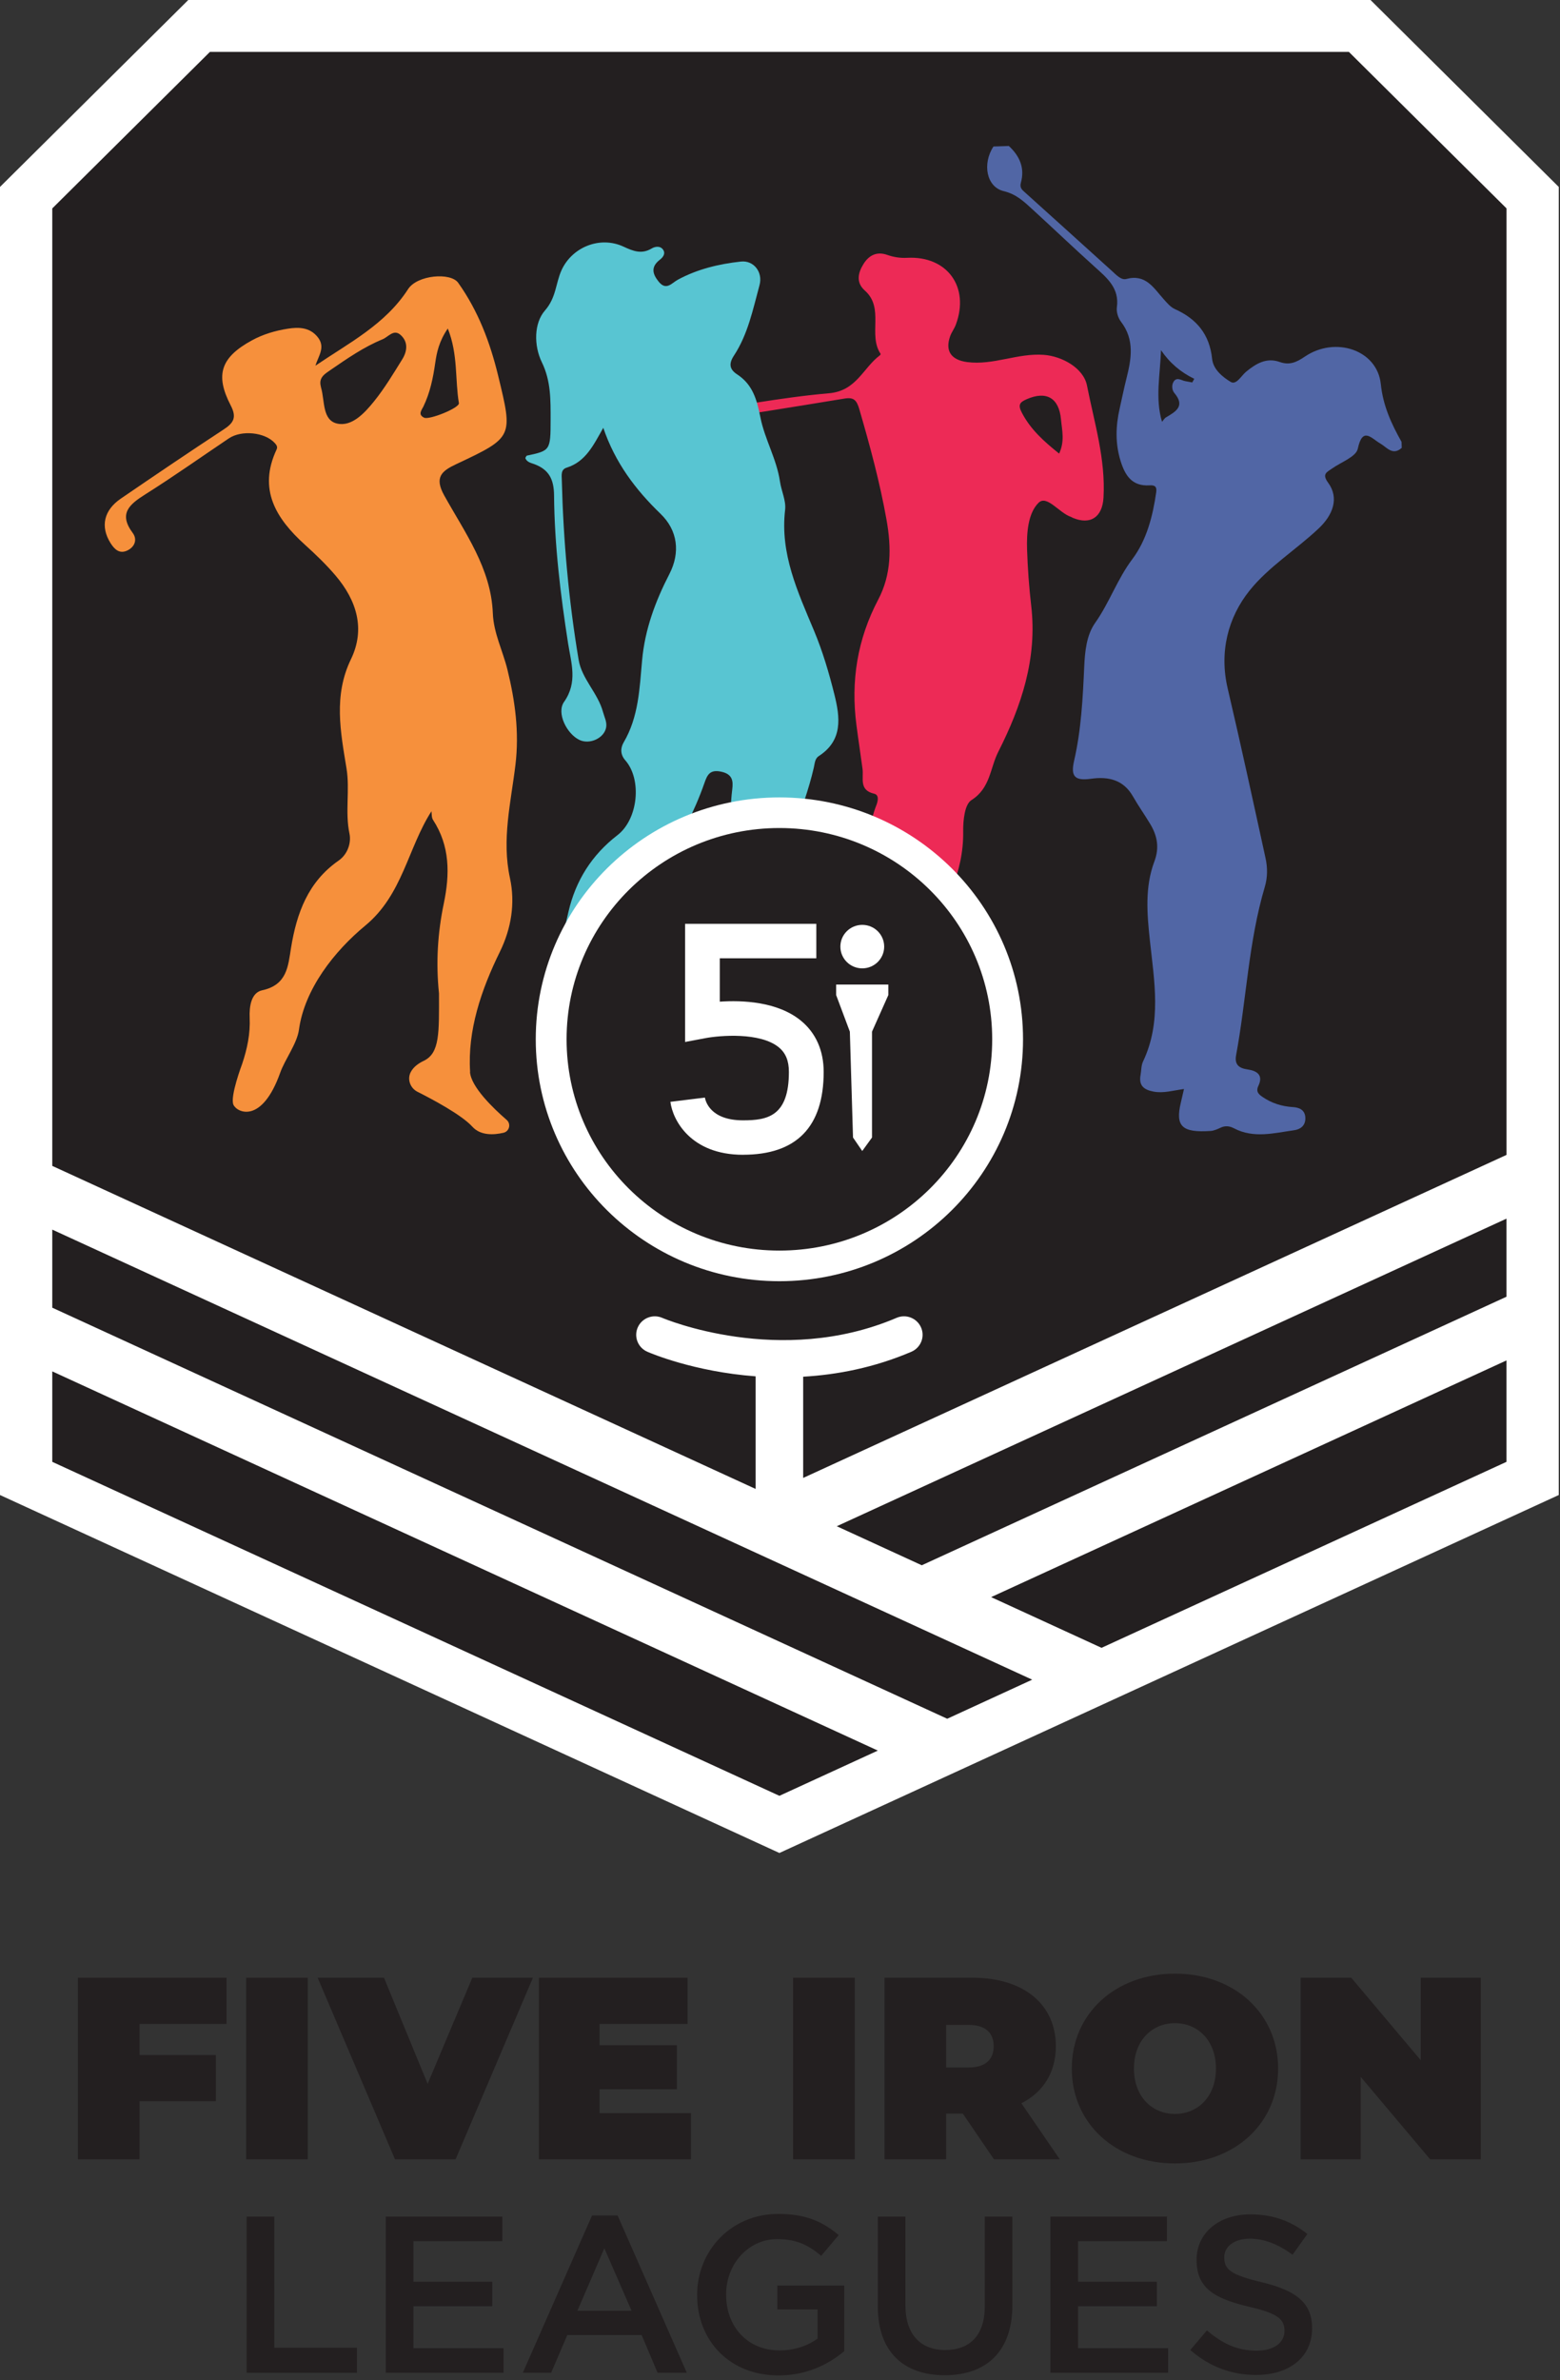 <svg xmlns="http://www.w3.org/2000/svg" width="240" height="366" viewBox="0 0 240 366" fill="none"><rect x="0" y="0" width="240" height="366" fill="#333333" stroke="none"/><path d="M0 229.876V28.742L28.966 0H210.848L239.808 28.742V229.876L119.907 284.918L0 229.876Z" fill="white"></path><path d="M8.04 224.774L119.907 276.127L135.053 269.173L8.04 210.866V224.774Z" fill="#231F20"></path><path d="M131.145 245.575L118.066 239.572L115.692 238.482L8.04 189.067V201.072L145.726 264.277L158.799 258.269L141.812 250.471L131.145 245.575Z" fill="#231F20"></path><path d="M207.514 7.983H32.294C22.823 17.38 17.51 22.652 8.04 32.05V179.269L116.247 228.94V211.627C106.761 210.917 100.059 208.052 99.587 207.847C98.141 207.214 97.482 205.537 98.12 204.097C98.757 202.662 100.442 202.009 101.894 202.641C102.101 202.729 120.005 210.295 137.94 202.631C139.397 202.009 141.076 202.677 141.703 204.117C142.331 205.558 141.657 207.229 140.205 207.852C134.457 210.305 128.781 211.385 123.566 211.684V227.248L231.773 177.577V32.044C222.303 22.647 216.99 17.375 207.519 7.978L207.514 7.983Z" fill="#231F20"></path><path d="M141.812 240.678L231.768 199.385V187.38L128.734 234.675L141.812 240.678Z" fill="#231F20"></path><path d="M169.467 253.372L231.768 224.774V209.179L152.48 245.575L169.467 253.372Z" fill="#231F20"></path><path d="M72.327 164.821C71.907 158.473 74.027 152.193 76.899 146.36C78.666 142.765 79.288 138.851 78.454 135.014C77.158 129.083 78.609 123.348 79.299 117.603C79.905 112.552 79.242 107.758 78.065 102.959C77.355 100.063 75.94 97.358 75.82 94.297C75.551 87.374 71.523 81.906 68.341 76.181C66.78 73.373 67.967 72.416 70.16 71.382C78.993 67.227 78.936 67.232 76.634 57.747C75.39 52.629 73.571 47.809 70.487 43.479C69.326 41.848 64.189 42.27 62.779 44.461C59.275 49.893 53.676 52.732 48.524 56.23C48.995 54.702 50.136 53.37 48.85 51.801C47.642 50.325 45.963 50.273 44.284 50.541C42.35 50.844 40.474 51.395 38.742 52.341C34.005 54.938 33.035 57.598 35.497 62.345C36.482 64.243 35.897 65.061 34.357 66.069C29.059 69.541 23.814 73.095 18.583 76.67C15.966 78.46 15.427 80.955 16.982 83.47C17.588 84.442 18.371 85.239 19.605 84.638C20.755 84.082 21.154 82.93 20.418 81.947C18.21 78.985 19.884 77.57 22.331 76.027C26.701 73.275 30.92 70.287 35.207 67.406C37.172 66.09 40.743 66.46 42.257 68.106C42.537 68.409 42.749 68.703 42.547 69.124C39.675 75.266 42.459 79.725 46.896 83.743C48.555 85.244 50.182 86.803 51.629 88.505C54.863 92.312 56.247 96.699 53.992 101.364C51.287 106.95 52.391 112.536 53.308 118.148C53.852 121.481 53.059 124.829 53.764 128.178C54.055 129.546 53.521 131.336 52.09 132.329C47.389 135.595 45.642 140.409 44.776 145.733C44.32 148.546 44.185 151.442 40.328 152.27C38.633 152.635 38.333 154.785 38.411 156.488C38.519 158.952 38.037 161.261 37.249 163.602C37.249 163.602 35.342 168.642 35.917 169.877C36.493 171.111 40.297 172.829 43.102 164.959C43.848 162.861 45.694 160.49 45.994 158.319C46.855 152.059 51.458 146.232 56.195 142.323C61.944 137.585 62.742 130.395 66.376 124.742C66.438 125.123 66.376 125.688 66.614 126.059C69.248 130.091 69.211 134.422 68.278 138.912C67.325 143.48 67.05 148.042 67.537 152.749C67.547 158.797 67.682 161.93 65.184 163.118C64.385 163.499 63.644 164.023 63.219 164.795C63.214 164.805 63.209 164.821 63.199 164.831C62.608 165.932 63.105 167.31 64.23 167.876C66.454 168.992 71.01 171.41 72.669 173.241C73.928 174.629 75.94 174.527 77.459 174.177C78.371 173.966 78.651 172.809 77.946 172.196C75.872 170.401 72.456 167.109 72.306 164.815L72.327 164.821ZM49.348 59.377C49.016 58.035 49.991 57.479 50.872 56.873C53.422 55.124 55.962 53.359 58.849 52.171C59.772 51.796 60.576 50.525 61.664 51.533C62.83 52.608 62.644 54.028 61.882 55.252C60.508 57.464 59.16 59.717 57.528 61.733C56.087 63.513 54.127 65.653 51.846 65.123C49.571 64.593 49.975 61.63 49.405 59.65C49.379 59.557 49.358 59.465 49.343 59.372L49.348 59.377ZM68.89 50.51C70.497 54.532 69.984 58.359 70.601 61.985C70.725 62.716 66.044 64.608 65.246 64.223C64.24 63.739 64.883 63.035 65.137 62.51C66.163 60.38 66.625 58.143 66.957 55.818C67.19 54.177 67.558 52.459 68.89 50.515V50.51Z" fill="#F6903C"></path><path d="M134.442 145.1C135.245 143.583 135.354 142.117 135.09 140.481C134.198 134.936 132.633 129.397 134.83 123.79C135.059 123.209 135.281 122.227 134.499 122.047C132.114 121.501 132.887 119.675 132.695 118.21C132.399 115.977 132.052 113.75 131.762 111.513C130.875 104.728 131.886 98.325 135.116 92.183C137.137 88.346 137.163 84.241 136.38 79.874C135.349 74.109 133.83 68.517 132.202 62.921C131.793 61.522 131.352 61.049 129.916 61.286C122.245 62.551 114.568 63.76 106.891 64.974C104.932 65.282 103.745 66.11 104.154 68.343C104.284 69.063 104.253 69.865 104.076 70.575C103.812 71.645 103.102 72.478 101.904 72.483C100.665 72.483 100.116 71.552 99.821 70.503C99.002 67.602 101.567 64.279 105.046 63.749C112.541 62.602 120.005 61.126 127.548 60.468C131.767 60.097 132.773 56.574 135.354 54.645C135.421 54.594 135.504 54.445 135.478 54.409C133.498 51.456 136.116 47.388 133.047 44.672C131.658 43.438 131.995 41.941 132.861 40.567C133.695 39.24 134.903 38.628 136.505 39.194C137.495 39.544 138.485 39.698 139.563 39.642C145.726 39.318 149.215 44.137 147.048 49.929C146.82 50.541 146.395 51.081 146.177 51.698C145.353 54.008 146.38 55.36 148.8 55.674C152.828 56.199 156.57 54.26 160.593 54.563C163.408 54.774 166.699 56.6 167.228 59.275C168.353 64.979 170.115 70.601 169.768 76.536C169.592 79.509 167.767 80.769 165.03 79.617C164.942 79.581 164.869 79.514 164.781 79.484C162.957 78.892 161.065 76.043 159.779 77.308C158.151 78.913 157.929 81.942 158.011 84.504C158.105 87.389 158.317 90.285 158.649 93.155C159.592 101.241 157.151 108.555 153.574 115.612C152.31 118.107 152.372 121.188 149.453 123.024C148.411 123.677 148.163 126.151 148.183 127.787C148.282 134.257 145.395 139.591 142.015 144.761C141.165 146.057 140.963 147.019 142.212 148.186C144.037 149.889 143.601 151.782 142.176 153.469C141.04 154.816 140.818 156.241 140.501 157.954C140.102 160.135 140.641 163.236 137.536 164.383M162.941 69.747C163.838 67.818 163.382 66.151 163.231 64.505C162.931 61.167 160.971 60.056 157.939 61.389C156.84 61.872 156.596 62.278 157.208 63.456C158.54 66.018 160.577 67.854 162.941 69.742V69.747Z" fill="#ED2A56"></path><path d="M84.301 163.869C85.244 162.089 85.135 160.233 84.741 158.345C83.974 154.657 84.632 153.309 88.095 151.632C89.147 151.123 84.674 151.91 84.902 150.99C85.794 147.41 86.623 143.809 87.452 140.214C88.562 135.389 91.055 131.449 95 128.409C98.162 125.976 98.794 119.871 96.197 116.903C95.419 116.018 95.44 115.021 95.948 114.151C98.255 110.237 98.395 105.839 98.784 101.539C99.214 96.766 100.826 92.451 102.988 88.253C104.677 84.967 104.278 81.562 101.624 79.005C97.773 75.292 94.637 71.146 92.812 65.781C91.309 68.425 90.122 70.992 87.167 71.912C86.25 72.2 86.416 73.085 86.431 73.81C86.665 83.089 87.489 92.322 89.023 101.472C89.51 104.384 91.983 106.57 92.766 109.465C92.978 110.258 93.403 111.009 93.253 111.847C92.957 113.508 90.713 114.532 89.127 113.766C87.198 112.835 85.576 109.63 86.778 107.922C88.909 104.898 87.867 101.93 87.4 98.937C86.224 91.391 85.306 83.814 85.239 76.181C85.218 73.723 84.472 72.216 82.207 71.367C81.693 71.177 81.056 71.074 80.817 70.431C80.9 70.302 80.963 70.076 81.071 70.055C84.627 69.294 84.71 69.294 84.71 64.572C84.71 61.574 84.778 58.606 83.362 55.705C82.103 53.118 82.15 49.672 83.839 47.743C85.571 45.762 85.477 43.592 86.369 41.591C87.971 38.011 92.289 36.226 95.938 37.929C97.457 38.633 98.722 39.132 100.287 38.191C100.795 37.888 101.645 37.754 102.06 38.464C102.417 39.065 101.935 39.616 101.5 39.95C100.1 41.041 100.375 42.126 101.339 43.314C102.506 44.749 103.35 43.515 104.289 43.005C107.316 41.37 110.607 40.588 113.987 40.218C115.941 40.002 117.398 41.828 116.848 43.849C115.838 47.557 115.076 51.389 112.914 54.676C112.111 55.895 112.199 56.78 113.401 57.562C115.827 59.141 116.455 61.496 116.994 64.218C117.657 67.545 119.492 70.596 119.995 74.037C120.207 75.492 120.949 76.979 120.788 78.373C119.985 85.152 122.732 91 125.236 96.982C126.563 100.15 127.547 103.484 128.377 106.822C129.237 110.294 129.704 113.843 125.961 116.26C125.37 116.641 125.35 117.376 125.204 118.019C124.417 121.46 123.162 124.757 122.048 128.101C120.969 131.346 120.498 134.844 121.664 138.239C123.053 142.287 122.893 146.386 121.835 150.372C120.239 156.395 120.373 162.341 121.892 168.292C122.483 170.607 121.483 171.955 119.653 172.901C117.217 174.156 114.511 174.161 111.883 173.93C110.156 173.776 109.654 171.698 110.877 169.995C114.003 165.649 114.791 160.994 114.153 155.634C113.375 149.148 112.417 142.667 112.541 136.047C112.634 131.161 112.054 126.254 112.655 121.352C112.81 120.077 112.702 119.033 110.955 118.657C109.192 118.276 108.804 119.166 108.363 120.426C105.263 129.335 99.458 136.809 95.01 145.008C93.014 148.69 95.523 150.501 93.668 154.261C93.206 155.202 93.367 156.138 93.32 157.11C93.118 161.174 92.745 165.227 92.413 169.285C92.366 169.856 92.242 170.427 92.081 170.977C91.739 172.13 91.226 173.127 89.79 173.205C88.468 173.277 87.245 173.061 86.613 171.78C85.809 170.165 85.135 168.488 84.404 166.837C84.368 165.854 84.332 164.867 84.296 163.884L84.301 163.869Z" fill="#58C5D2"></path><path d="M215.642 68.872C214.238 70.112 213.367 68.78 212.351 68.194C210.962 67.391 209.63 65.539 208.888 69.006C208.624 70.236 206.338 71.048 204.954 72.025C204.135 72.602 203.331 72.859 204.327 74.222C206.058 76.583 205.073 79.18 202.875 81.253C199.392 84.535 195.147 87.168 192.239 90.805C188.916 94.956 187.558 100.248 188.874 105.855C190.906 114.527 192.793 123.235 194.696 131.938C195.017 133.393 195.022 134.895 194.587 136.361C192.073 144.817 191.767 153.644 190.17 162.249C189.906 163.668 190.585 164.245 191.912 164.435C193.369 164.641 194.39 165.289 193.602 166.95C193.172 167.855 193.638 168.262 194.25 168.678C195.649 169.63 197.184 170.118 198.894 170.227C199.843 170.283 200.781 170.623 200.823 171.883C200.859 173.076 200.076 173.647 199.102 173.786C196.012 174.218 192.881 175.082 189.849 173.493C189.185 173.148 188.527 173.05 187.807 173.385C187.309 173.616 186.77 173.863 186.241 173.899C181.882 174.187 180.778 173.215 181.669 169.532C181.814 168.925 181.949 168.318 182.151 167.449C180.487 167.665 179.01 168.143 177.455 167.845C175.926 167.552 175.179 166.883 175.47 165.294C175.599 164.599 175.558 163.838 175.848 163.226C178.746 157.136 177.574 150.851 176.9 144.56C176.465 140.507 176.118 136.387 177.595 132.462C178.404 130.318 178.036 128.486 176.937 126.666C176.087 125.256 175.128 123.909 174.314 122.479C172.852 119.902 170.54 119.367 167.85 119.742C165.372 120.087 164.683 119.413 165.248 116.97C166.341 112.212 166.585 107.367 166.803 102.522C166.912 100.135 167.155 97.651 168.493 95.763C170.69 92.651 171.893 89.04 174.21 85.965C176.403 83.048 177.356 79.365 177.88 75.677C178.015 74.721 177.559 74.587 176.828 74.628C174.153 74.787 173.096 73.111 172.406 70.909C171.561 68.204 171.639 65.508 172.261 62.788C172.608 61.26 172.914 59.722 173.298 58.205C174.055 55.196 174.583 52.248 172.468 49.481C172.023 48.9 171.727 47.969 171.826 47.259C172.24 44.297 170.307 42.733 168.425 41.035C165.206 38.14 162.075 35.151 158.882 32.23C157.571 31.031 156.373 29.858 154.419 29.39C151.76 28.758 151.096 25.193 152.838 22.529C153.626 22.503 154.419 22.477 155.207 22.447C156.876 23.99 157.69 25.836 157.058 28.099C156.835 28.897 157.27 29.215 157.757 29.648C162.205 33.644 166.632 37.661 171.069 41.668C171.717 42.255 172.489 43.108 173.272 42.897C176.268 42.095 177.471 44.266 179.005 45.978C179.523 46.554 180.073 47.223 180.752 47.527C184.121 49.034 186.091 51.431 186.48 55.18C186.645 56.795 188.076 57.963 189.341 58.724C190.207 59.244 190.958 57.773 191.71 57.155C193.244 55.9 194.836 54.938 196.878 55.659C198.391 56.194 199.459 55.705 200.74 54.836C205.446 51.647 211.879 53.817 212.429 59.038C212.781 62.407 214.051 65.154 215.622 67.941C215.632 68.255 215.642 68.569 215.653 68.883L215.642 68.872ZM183.426 58.806C183.53 58.621 183.629 58.431 183.732 58.246C181.633 57.238 179.933 55.782 178.616 53.843C178.492 57.613 177.693 61.234 178.772 64.861C178.984 64.619 179.14 64.32 179.394 64.171C180.907 63.276 182.374 62.443 180.664 60.422C180.301 59.995 180.207 59.172 180.596 58.626C181.083 57.947 181.742 58.488 182.328 58.601C182.696 58.673 183.064 58.74 183.426 58.806Z" fill="#5166A5"></path><path d="M119.907 196.999C140.608 196.999 157.389 180.347 157.389 159.806C157.389 139.264 140.608 122.612 119.907 122.612C99.206 122.612 82.424 139.264 82.424 159.806C82.424 180.347 99.206 196.999 119.907 196.999Z" fill="white"></path><path d="M119.907 127.319C101.826 127.319 87.167 141.865 87.167 159.806C87.167 177.746 101.826 192.292 119.907 192.292C137.987 192.292 152.646 177.746 152.646 159.806C152.646 141.865 137.987 127.319 119.907 127.319ZM132.658 142.209C134.519 142.209 136.028 143.706 136.028 145.553C136.028 147.399 134.519 148.896 132.658 148.896C130.797 148.896 129.289 147.399 129.289 145.553C129.289 143.706 130.797 142.209 132.658 142.209ZM114.303 177.561C106.279 177.561 103.49 172.238 103.138 169.419L108.435 168.766V168.719C108.529 169.311 109.275 172.263 114.303 172.263C118.025 172.263 121.369 171.692 121.369 164.821C121.369 163.113 120.876 161.909 119.819 161.04C116.942 158.679 110.721 159.214 108.565 159.62L105.398 160.217V142.05H125.588V147.348H110.737V154.019C114.189 153.782 119.616 153.988 123.219 156.941C125.51 158.813 126.718 161.539 126.718 164.815C126.718 173.271 122.545 177.556 114.314 177.556L114.303 177.561ZM136.67 152.996L134.156 158.628V174.907L132.653 176.98L131.233 174.907L130.746 158.628L128.636 152.996V151.386H136.665V152.996H136.67Z" fill="#231F20"></path><path d="M21.47 311.201V315.985H33.206V323.083H21.47V332.017H11.989V304.103H34.854V311.201H21.47Z" fill="#231F20"></path><path d="M37.866 304.103H47.352V332.017H37.866V304.103Z" fill="#231F20"></path><path d="M81.989 304.103L70.092 332.017H60.767L48.871 304.103H59.077L65.79 320.414L72.663 304.103H81.989Z" fill="#231F20"></path><path d="M106.305 324.919V332.017H82.916V304.103H105.781V311.201H92.237V314.473H104.133V321.252H92.237V324.919H106.3H106.305Z" fill="#231F20"></path><path d="M122.016 304.103H131.502V332.017H122.016V304.103Z" fill="#231F20"></path><path d="M148.131 324.997H145.56V332.012H136.074V304.098H149.619C157.457 304.098 162.438 308.167 162.438 314.627C162.438 318.654 160.51 321.684 157.135 323.402L163.044 332.017H152.916L148.131 325.002V324.997ZM149.018 311.361H145.56V317.898H149.018C151.63 317.898 152.874 316.664 152.874 314.627C152.874 312.59 151.63 311.356 149.018 311.356V311.361Z" fill="#231F20"></path><path d="M164.89 318.063C164.89 309.612 171.602 303.471 180.762 303.471C189.921 303.471 196.634 309.612 196.634 318.063C196.634 326.514 189.921 332.655 180.762 332.655C171.602 332.655 164.89 326.514 164.89 318.063ZM187.07 318.063C187.07 313.717 184.256 311.083 180.762 311.083C177.268 311.083 174.453 313.717 174.453 318.063C174.453 322.409 177.268 325.043 180.762 325.043C184.256 325.043 187.07 322.409 187.07 318.063Z" fill="#231F20"></path><path d="M227.819 304.103V332.017H220.022L209.334 319.339V332.017H200.092V304.103H207.888L218.576 316.782V304.103H227.819Z" fill="#231F20"></path><path d="M37.949 340.828H42.2V360.996H54.92V364.839H37.949V340.834V340.828Z" fill="#231F20"></path><path d="M59.347 340.828H77.287V344.599H63.603V350.843H75.732V354.613H63.603V361.063H77.464V364.839H59.352V340.834L59.347 340.828Z" fill="#231F20"></path><path d="M91.076 340.659H95.015L105.662 364.839H101.168L98.716 359.042H87.276L84.788 364.839H80.434L91.081 340.659H91.076ZM97.161 355.302L92.978 345.699L88.831 355.302H97.161Z" fill="#231F20"></path><path d="M107.253 352.9V352.834C107.253 346.111 112.437 340.417 119.73 340.417C123.945 340.417 126.542 341.585 129.03 343.673L126.334 346.862C124.468 345.283 122.638 344.29 119.559 344.29C115.101 344.29 111.711 348.163 111.711 352.762V352.828C111.711 357.766 114.993 361.403 119.938 361.403C122.218 361.403 124.292 360.683 125.78 359.587V355.097H119.59V351.429H129.89V361.511C127.506 363.532 124.085 365.25 119.798 365.25C112.23 365.25 107.253 359.901 107.253 352.906V352.9Z" fill="#231F20"></path><path d="M135.048 354.649V340.828H139.298V354.48C139.298 358.939 141.615 361.341 145.415 361.341C149.215 361.341 151.501 359.078 151.501 354.654V340.834H155.751V354.449C155.751 361.619 151.672 365.219 145.348 365.219C139.024 365.219 135.048 361.619 135.048 354.654V354.649Z" fill="#231F20"></path><path d="M161.593 340.828H179.533V344.599H165.849V350.843H177.978V354.613H165.849V361.063H179.71V364.839H161.598V340.834L161.593 340.828Z" fill="#231F20"></path><path d="M183.126 361.341L185.681 358.322C187.998 360.312 190.31 361.444 193.322 361.444C195.95 361.444 197.609 360.245 197.609 358.425V358.358C197.609 356.645 196.639 355.714 192.145 354.685C186.993 353.451 184.09 351.944 184.09 347.515V347.448C184.09 343.333 187.547 340.484 192.353 340.484C195.877 340.484 198.676 341.549 201.134 343.503L198.853 346.692C196.676 345.082 194.499 344.223 192.285 344.223C189.797 344.223 188.346 345.494 188.346 347.068V347.135C188.346 348.986 189.45 349.809 194.084 350.91C199.2 352.144 201.859 353.96 201.859 357.941V358.008C201.859 362.498 198.298 365.178 193.218 365.178C189.522 365.178 186.029 363.908 183.126 361.336V361.341Z" fill="#231F20"></path></svg>